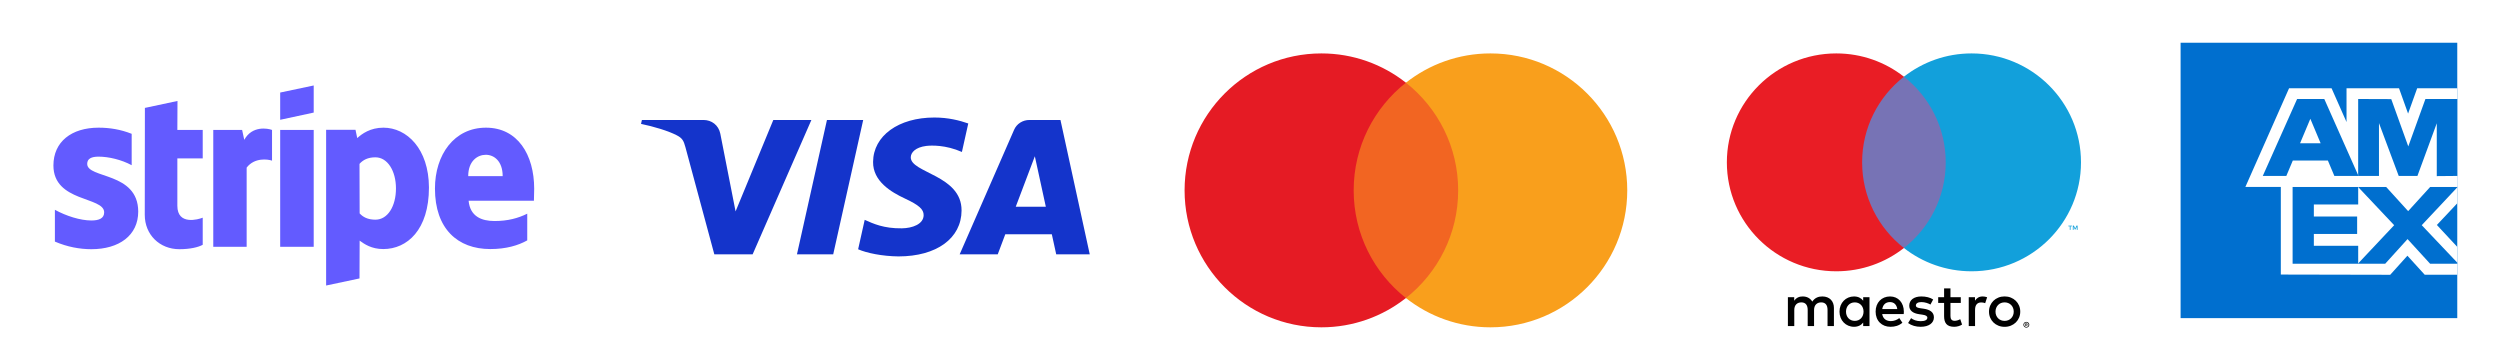 <svg width="234" height="34" viewBox="0 0 234 34" fill="none" xmlns="http://www.w3.org/2000/svg">
<rect width="234" height="34" fill="white"/>
<path d="M171.655 30.52V28.823C171.655 28.184 171.246 27.754 170.586 27.748C170.24 27.743 169.882 27.85 169.632 28.229C169.444 27.929 169.149 27.748 168.734 27.748C168.444 27.748 168.16 27.834 167.938 28.15V27.816H167.347V30.52H167.944V29.021C167.944 28.552 168.205 28.303 168.609 28.303C169.001 28.303 169.2 28.557 169.2 29.016V30.52H169.796V29.021C169.796 28.552 170.069 28.303 170.461 28.303C170.865 28.303 171.058 28.557 171.058 29.016V30.52H171.655ZM174.985 29.169V27.816H174.394V28.144C174.206 27.901 173.922 27.748 173.536 27.748C172.774 27.748 172.177 28.343 172.177 29.169C172.177 29.994 172.774 30.588 173.536 30.588C173.922 30.588 174.206 30.435 174.394 30.192V30.52H174.985V29.169ZM172.786 29.169C172.786 28.693 173.098 28.303 173.61 28.303C174.098 28.303 174.428 28.676 174.428 29.169C174.428 29.66 174.098 30.034 173.61 30.034C173.098 30.034 172.786 29.644 172.786 29.169ZM187.631 27.745C187.841 27.745 188.035 27.781 188.214 27.854C188.393 27.926 188.547 28.026 188.678 28.153C188.808 28.28 188.91 28.43 188.984 28.603C189.058 28.777 189.095 28.965 189.095 29.168C189.095 29.371 189.058 29.56 188.984 29.733C188.91 29.906 188.808 30.056 188.678 30.183C188.547 30.31 188.393 30.41 188.214 30.482C188.035 30.555 187.841 30.591 187.631 30.591C187.421 30.591 187.226 30.555 187.048 30.482C186.869 30.41 186.715 30.31 186.586 30.183C186.456 30.056 186.355 29.906 186.281 29.733C186.207 29.56 186.17 29.371 186.17 29.168C186.17 28.965 186.207 28.777 186.281 28.603C186.355 28.43 186.456 28.28 186.586 28.153C186.715 28.026 186.869 27.926 187.048 27.854C187.226 27.781 187.421 27.745 187.631 27.745ZM187.631 28.302C187.51 28.302 187.397 28.323 187.293 28.365C187.19 28.407 187.099 28.466 187.024 28.543C186.948 28.619 186.888 28.711 186.845 28.817C186.802 28.923 186.78 29.04 186.78 29.169C186.78 29.296 186.802 29.413 186.845 29.52C186.888 29.626 186.948 29.718 187.024 29.794C187.099 29.87 187.19 29.929 187.293 29.972C187.397 30.014 187.51 30.035 187.631 30.035C187.752 30.035 187.865 30.014 187.968 29.972C188.072 29.929 188.163 29.87 188.239 29.794C188.316 29.718 188.376 29.626 188.419 29.52C188.463 29.413 188.485 29.296 188.485 29.169C188.485 29.04 188.463 28.923 188.419 28.817C188.376 28.711 188.316 28.619 188.239 28.543C188.163 28.466 188.072 28.407 187.968 28.365C187.865 28.323 187.752 28.302 187.631 28.302ZM178.201 29.169C178.195 28.326 177.672 27.748 176.911 27.748C176.115 27.748 175.558 28.326 175.558 29.169C175.558 30.028 176.138 30.588 176.95 30.588C177.36 30.588 177.735 30.486 178.064 30.209L177.775 29.774C177.547 29.954 177.258 30.056 176.985 30.056C176.604 30.056 176.257 29.881 176.172 29.395H178.189C178.195 29.321 178.201 29.247 178.201 29.169ZM176.178 28.931C176.24 28.54 176.479 28.275 176.899 28.275C177.28 28.275 177.524 28.512 177.587 28.931H176.178ZM180.69 28.506C180.525 28.405 180.189 28.275 179.843 28.275C179.519 28.275 179.326 28.393 179.326 28.591C179.326 28.773 179.53 28.823 179.786 28.857L180.064 28.897C180.656 28.982 181.014 29.231 181.014 29.706C181.014 30.221 180.559 30.588 179.775 30.588C179.331 30.588 178.922 30.475 178.598 30.237L178.877 29.779C179.076 29.932 179.371 30.062 179.78 30.062C180.184 30.062 180.4 29.944 180.4 29.734C180.4 29.581 180.246 29.497 179.922 29.451L179.644 29.411C179.036 29.327 178.706 29.055 178.706 28.614C178.706 28.077 179.15 27.748 179.837 27.748C180.269 27.748 180.661 27.845 180.945 28.031L180.69 28.506ZM183.53 28.354H182.563V29.576C182.563 29.847 182.66 30.028 182.955 30.028C183.109 30.028 183.302 29.977 183.479 29.876L183.649 30.379C183.461 30.509 183.166 30.588 182.91 30.588C182.211 30.588 181.967 30.215 181.967 29.587V28.354H181.415V27.816H181.967L181.967 26.996H182.563V27.816H183.53V28.354ZM185.575 27.748C185.694 27.748 185.865 27.771 185.996 27.822L185.813 28.377C185.688 28.326 185.563 28.308 185.444 28.308C185.058 28.308 184.865 28.557 184.865 29.004V30.52H184.274V27.816H184.859V28.144C185.012 27.907 185.234 27.748 185.575 27.748ZM189.666 30.127C189.704 30.127 189.74 30.134 189.774 30.148C189.807 30.162 189.836 30.181 189.861 30.206C189.886 30.23 189.906 30.258 189.92 30.291C189.934 30.324 189.942 30.359 189.942 30.395C189.942 30.433 189.934 30.467 189.92 30.5C189.906 30.532 189.886 30.561 189.861 30.585C189.836 30.609 189.807 30.629 189.774 30.643C189.74 30.657 189.704 30.665 189.666 30.665C189.627 30.665 189.591 30.657 189.557 30.643C189.523 30.629 189.494 30.609 189.469 30.585C189.445 30.561 189.425 30.532 189.411 30.5C189.397 30.467 189.39 30.433 189.39 30.395C189.39 30.359 189.397 30.324 189.411 30.291C189.425 30.258 189.445 30.23 189.469 30.206C189.494 30.181 189.523 30.162 189.557 30.148C189.591 30.134 189.628 30.127 189.666 30.127ZM189.666 30.606C189.696 30.606 189.723 30.6 189.748 30.589C189.773 30.578 189.795 30.563 189.814 30.544C189.833 30.526 189.848 30.503 189.859 30.477C189.87 30.452 189.875 30.425 189.875 30.395C189.875 30.367 189.87 30.34 189.859 30.314C189.848 30.289 189.833 30.266 189.814 30.247C189.795 30.228 189.773 30.214 189.748 30.203C189.723 30.192 189.696 30.187 189.666 30.187C189.637 30.187 189.609 30.192 189.583 30.203C189.557 30.214 189.535 30.228 189.516 30.247C189.497 30.266 189.482 30.289 189.471 30.314C189.46 30.34 189.455 30.367 189.455 30.395C189.455 30.425 189.46 30.452 189.471 30.477C189.482 30.503 189.497 30.526 189.516 30.544C189.535 30.563 189.557 30.578 189.583 30.589C189.609 30.6 189.637 30.606 189.666 30.606ZM189.683 30.27C189.715 30.27 189.739 30.277 189.757 30.291C189.774 30.305 189.783 30.325 189.783 30.349C189.783 30.37 189.776 30.387 189.762 30.4C189.748 30.414 189.728 30.422 189.703 30.425L189.785 30.52H189.721L189.645 30.426H189.62V30.52H189.567V30.27H189.683V30.27ZM189.62 30.316V30.383H189.682C189.696 30.383 189.707 30.381 189.715 30.375C189.724 30.369 189.728 30.361 189.728 30.35C189.728 30.339 189.724 30.33 189.715 30.325C189.707 30.319 189.696 30.316 189.682 30.316H189.62V30.316Z" fill="black"/>
<path d="M182.689 7.18H173.726V23.213H182.689V7.18Z" fill="#7773B5"/>
<path d="M174.295 15.197C174.295 11.944 175.825 9.047 178.207 7.18C176.465 5.815 174.267 5 171.877 5C166.22 5 161.634 9.565 161.634 15.197C161.634 20.828 166.22 25.393 171.877 25.393C174.267 25.393 176.465 24.578 178.207 23.213C175.825 21.346 174.295 18.449 174.295 15.197Z" fill="#E91D25"/>
<path d="M193.804 21.515V21.187H193.937V21.12H193.598V21.187H193.731V21.515H193.804ZM194.461 21.515V21.119H194.358L194.238 21.391L194.119 21.119H194.015V21.515H194.088V21.216L194.2 21.474H194.276L194.388 21.216V21.515H194.461Z" fill="#12A0DB"/>
<path d="M194.781 15.197C194.781 20.828 190.195 25.393 184.538 25.393C182.148 25.393 179.95 24.578 178.207 23.213C180.59 21.346 182.12 18.449 182.12 15.197C182.12 11.944 180.59 9.047 178.207 7.18C179.95 5.815 182.149 5 184.538 5C190.195 5 194.781 9.565 194.781 15.197Z" fill="#12A0DB"/>
<path d="M137.196 7.741H125.992V27.896H137.196V7.741Z" fill="#F26522"/>
<path d="M126.704 17.818C126.704 13.729 128.616 10.088 131.594 7.741C129.416 6.024 126.668 5 123.681 5C116.61 5 110.877 10.739 110.877 17.818C110.877 24.898 116.61 30.637 123.681 30.637C126.668 30.637 129.416 29.613 131.594 27.896C128.616 25.549 126.704 21.907 126.704 17.818Z" fill="#E51B24"/>
<path d="M152.311 17.818C152.311 24.898 146.579 30.637 139.507 30.637C136.52 30.637 133.772 29.613 131.594 27.896C134.572 25.549 136.485 21.907 136.485 17.818C136.485 13.729 134.572 10.088 131.594 7.741C133.772 6.024 136.52 5 139.507 5C146.579 5 152.311 10.739 152.311 17.818Z" fill="#F99F1C"/>
<path d="M151.09 25.762V25.349H151.256V25.265H150.832V25.349H150.999V25.762H151.09ZM151.911 25.762V25.264H151.782L151.632 25.606L151.483 25.264H151.353V25.762H151.445V25.386L151.585 25.71H151.68L151.82 25.385V25.762H151.911V25.762Z" fill="white"/>
<path fill-rule="evenodd" clip-rule="evenodd" d="M204.104 4H230V29.777H204.104V4Z" fill="#006FCF"/>
<path fill-rule="evenodd" clip-rule="evenodd" d="M213.485 25.698V16.462L230 16.477V19.028L228.091 21.058L230 23.108V25.713H226.952L225.333 23.934L223.724 25.72L213.485 25.698Z" fill="white"/>
<path fill-rule="evenodd" clip-rule="evenodd" d="M214.588 24.686V17.478H220.727V19.139H216.576V20.266H220.628V21.898H216.576V23.006H220.727V24.686H214.588Z" fill="#006FCF"/>
<path fill-rule="evenodd" clip-rule="evenodd" d="M220.697 24.686L224.094 21.078L220.697 17.478H223.326L225.402 19.763L227.484 17.478H230V17.535L226.675 21.078L230 24.583V24.686H227.458L225.346 22.378L223.255 24.686H220.697Z" fill="#006FCF"/>
<path fill-rule="evenodd" clip-rule="evenodd" d="M214.255 8.264H218.236L219.635 11.424V8.264H224.549L225.397 10.632L226.247 8.264H230V17.5H210.166L214.255 8.264Z" fill="white"/>
<path fill-rule="evenodd" clip-rule="evenodd" d="M215.009 9.267L211.796 16.468H214L214.606 15.027H217.89L218.496 16.468H220.754L217.555 9.267H215.009V9.267ZM215.285 13.41L216.248 11.118L217.211 13.41H215.285Z" fill="#006FCF"/>
<path fill-rule="evenodd" clip-rule="evenodd" d="M220.724 16.467V9.266L223.821 9.277L225.415 13.704L227.019 9.266H230V16.467L228.082 16.484V11.538L226.271 16.467H224.52L222.672 11.521V16.467H220.724Z" fill="#006FCF"/>
<path d="M75.946 11.23L70.448 23.803H66.86L64.154 13.77C63.99 13.152 63.848 12.925 63.348 12.665C62.532 12.241 61.185 11.843 60 11.596L60.082 11.23H65.856C66.592 11.23 67.254 11.699 67.421 12.512L68.85 19.787L72.382 11.229L75.946 11.23ZM90.002 19.698C90.017 16.38 85.214 16.197 85.248 14.714C85.258 14.263 85.707 13.784 86.687 13.661C87.173 13.6 88.513 13.553 90.034 14.224L90.63 11.557C89.813 11.273 88.763 11 87.456 11C84.101 11 81.74 12.709 81.72 15.156C81.699 16.966 83.405 17.977 84.691 18.578C86.014 19.194 86.458 19.59 86.453 20.141C86.443 20.984 85.398 21.357 84.421 21.371C82.714 21.396 81.725 20.929 80.936 20.577L80.321 23.332C81.114 23.681 82.577 23.985 84.095 24C87.66 24 89.993 22.312 90.003 19.698H90.002ZM98.861 23.803H102L99.259 11.23H96.362C96.053 11.227 95.75 11.314 95.492 11.478C95.235 11.643 95.035 11.877 94.918 12.152L89.826 23.803H93.389L94.096 21.925H98.45L98.861 23.803ZM95.075 19.348L96.861 14.627L97.889 19.348H95.075ZM80.795 11.23L77.989 23.803H74.595L77.403 11.23H80.795Z" fill="#1434CB"/>
<path fill-rule="evenodd" clip-rule="evenodd" d="M50 17.675C50 14.475 48.45 11.95 45.487 11.95C42.513 11.95 40.712 14.475 40.712 17.65C40.712 21.413 42.837 23.312 45.888 23.312C47.375 23.312 48.5 22.975 49.35 22.5V20C48.5 20.425 47.525 20.688 46.288 20.688C45.075 20.688 44 20.262 43.862 18.788H49.975C49.975 18.625 50 17.975 50 17.675V17.675ZM43.825 16.488C43.825 15.075 44.688 14.488 45.475 14.488C46.237 14.488 47.05 15.075 47.05 16.488H43.825ZM35.888 11.95C34.663 11.95 33.875 12.525 33.438 12.925L33.275 12.15H30.525V26.725L33.65 26.062L33.663 22.525C34.112 22.85 34.775 23.312 35.875 23.312C38.112 23.312 40.15 21.512 40.15 17.55C40.138 13.925 38.075 11.95 35.888 11.95V11.95ZM35.138 20.562C34.4 20.562 33.962 20.3 33.663 19.975L33.65 15.338C33.975 14.975 34.425 14.725 35.138 14.725C36.275 14.725 37.062 16 37.062 17.637C37.062 19.312 36.288 20.562 35.138 20.562V20.562ZM26.225 11.213L29.363 10.537V8L26.225 8.662V11.213ZM26.225 12.162H29.363V23.1H26.225V12.162ZM22.863 13.088L22.663 12.162H19.962V23.1H23.087V15.688C23.825 14.725 25.075 14.9 25.462 15.037V12.162C25.062 12.012 23.6 11.738 22.863 13.088ZM16.613 9.45L13.562 10.1L13.55 20.113C13.55 21.962 14.938 23.325 16.788 23.325C17.812 23.325 18.562 23.137 18.975 22.913V20.375C18.575 20.538 16.6 21.113 16.6 19.262V14.825H18.975V12.162H16.6L16.613 9.45V9.45ZM8.162 15.338C8.162 14.85 8.562 14.662 9.225 14.662C10.175 14.662 11.375 14.95 12.325 15.463V12.525C11.287 12.113 10.262 11.95 9.225 11.95C6.688 11.95 5 13.275 5 15.488C5 18.938 9.75 18.387 9.75 19.875C9.75 20.45 9.25 20.637 8.55 20.637C7.513 20.637 6.188 20.212 5.138 19.637V22.613C6.3 23.113 7.475 23.325 8.55 23.325C11.15 23.325 12.938 22.038 12.938 19.8C12.925 16.075 8.162 16.738 8.162 15.338Z" fill="#635BFF"/>
</svg>
